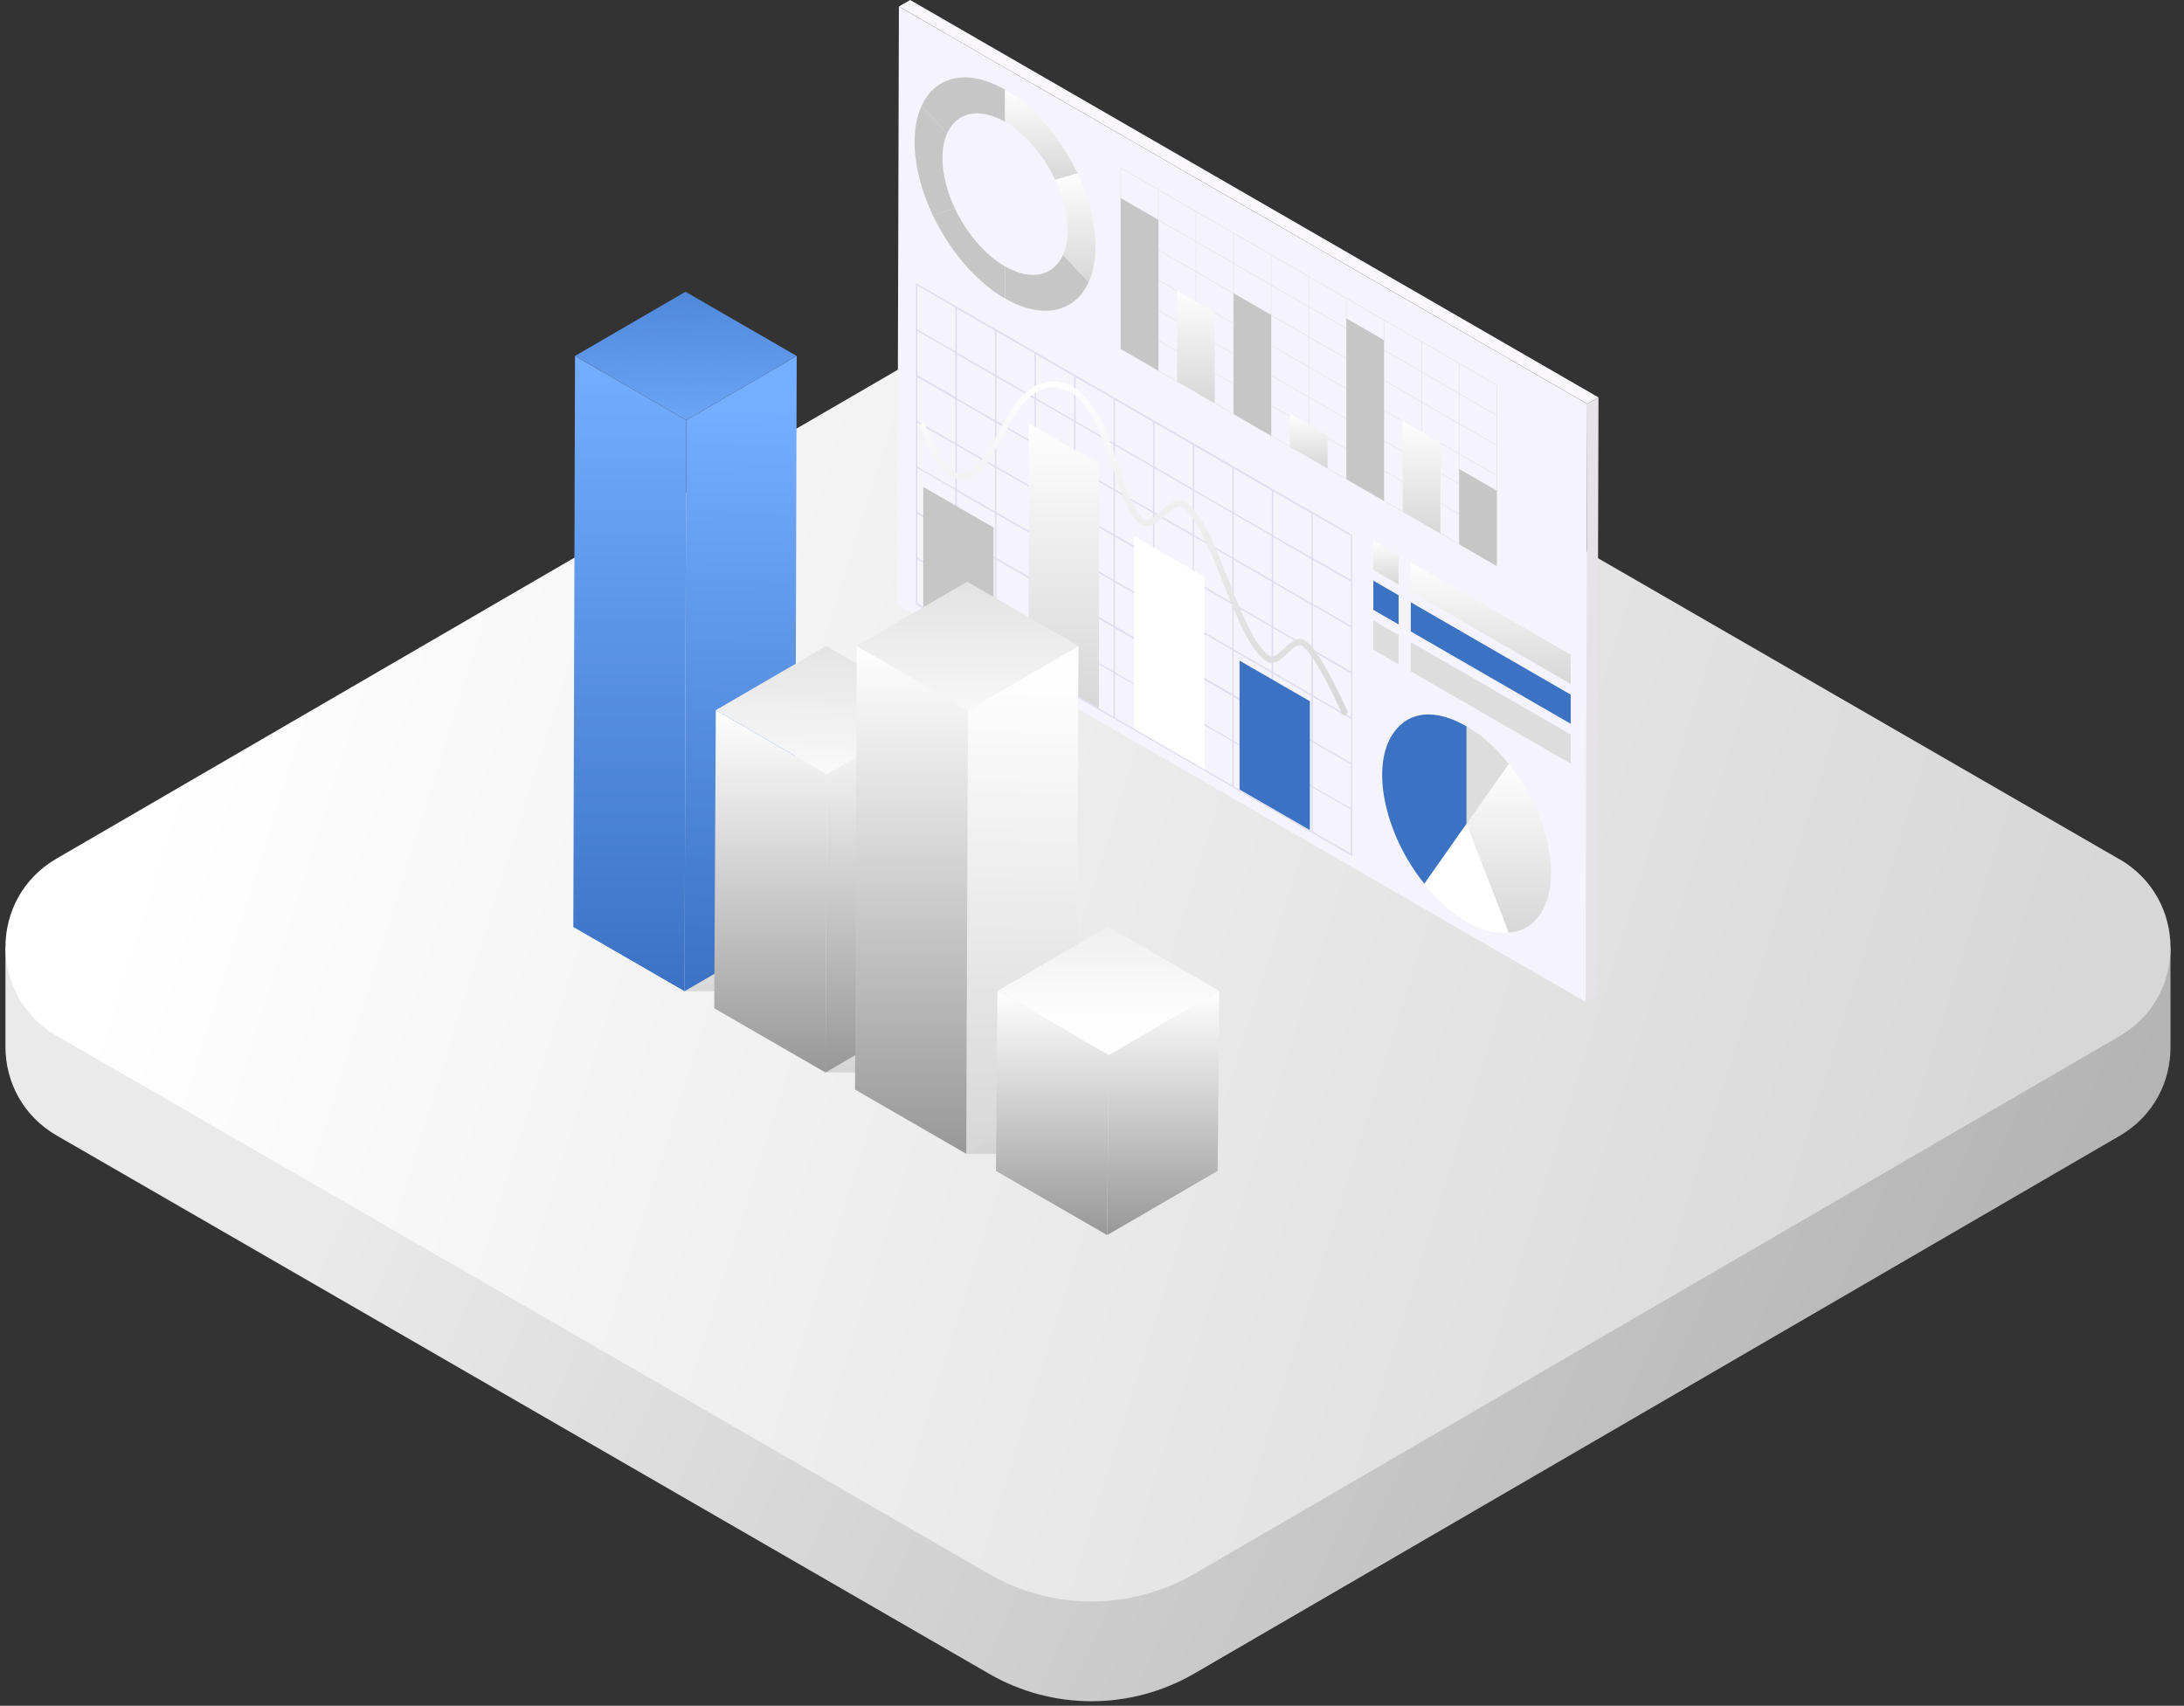 <svg width="201" height="157" viewBox="0 0 201 157" fill="none" xmlns="http://www.w3.org/2000/svg">
<rect x="0" y="0" width="201" height="157" fill="#333333" stroke="none"/>
<g clip-path="url(#clip0_2383_9423)">
<path d="M199.758 87.21H193.234L109.232 38.711C103.387 35.333 96.185 35.351 90.349 38.737L6.931 87.21H0.502V96.372V96.38C0.511 99.543 2.084 102.706 5.212 104.511L91.037 154.058C96.881 157.436 104.083 157.419 109.919 154.032L195.074 104.545C198.211 102.723 199.766 99.552 199.758 96.38V87.201V87.21Z" fill="url(#paint0_linear_2383_9423)"/>
<path d="M195.048 79.08L109.223 29.524C103.379 26.146 96.177 26.163 90.341 29.549L5.186 79.037C-1.071 82.672 -1.062 91.714 5.212 95.332L91.037 144.879C96.881 148.257 104.083 148.24 109.919 144.854L195.074 95.366C201.331 91.731 201.322 82.689 195.048 79.071V79.08Z" fill="url(#paint1_linear_2383_9423)"/>
<path d="M146.081 37.175L147.114 36.576L146.96 91.606L145.926 92.214L146.081 37.175Z" fill="#E5E3E8"/>
<path d="M82.728 0.599L83.761 0L147.114 36.577L146.081 37.176L82.728 0.599Z" fill="#F9F7FC"/>
<path d="M146.081 37.177L145.926 92.216L82.573 55.639L82.728 0.6L146.081 37.177Z" fill="#F5F3FB"/>
<path d="M128.719 53.804L126.392 52.462V49.777L128.719 51.119V53.804Z" fill="url(#paint2_linear_2383_9423)"/>
<path d="M128.719 57.472L126.392 56.13V53.445L128.719 54.788V57.472Z" fill="#3B72C3"/>
<path d="M128.719 61.142L126.392 59.8V57.115L128.719 58.457V61.142Z" fill="#DDDDDD"/>
<path d="M144.555 62.947L129.84 54.45V51.766L144.555 60.263V62.947Z" fill="url(#paint3_linear_2383_9423)"/>
<path d="M144.555 66.617L129.84 58.12V55.435L144.555 63.933V66.617Z" fill="#3B72C3"/>
<path d="M144.555 70.287L129.84 61.79V59.105L144.555 67.603V70.287Z" fill="#DDDDDD"/>
<g opacity="0.2">
<path d="M84.292 26.053V55.619L124.451 78.803V49.237L124.423 49.218L84.398 26.111L84.302 26.053H84.292ZM84.427 47.296L87.932 49.314V53.36L84.427 51.342V47.296ZM124.316 53.36L120.811 51.342V47.296L124.316 49.314V53.36ZM84.427 26.284L87.932 28.303V32.348L84.427 30.33V26.284ZM106.124 47.219V51.265L102.619 49.237V45.191L106.124 47.219ZM102.619 53.447V49.401L106.124 51.429V55.475L102.619 53.447ZM109.765 53.524V57.57L106.26 55.552V51.506L109.765 53.524ZM98.979 51.342V47.296L102.484 49.314V53.36L98.979 51.342ZM98.979 47.141V43.096L102.484 45.114V49.16L98.979 47.141ZM109.765 49.324V53.37L106.26 51.352V47.306L109.765 49.324ZM113.405 55.629V59.675L109.9 57.647V53.601L113.405 55.629ZM113.405 59.829V63.875L109.9 61.848V57.802L113.405 59.829ZM109.765 61.77L106.26 59.752V55.706L109.765 57.724V61.77ZM106.124 59.665L102.619 57.638V53.592L106.124 55.619V59.665ZM102.484 57.56L98.979 55.542V51.496L102.484 53.514V57.56ZM95.338 49.237V45.191L98.844 47.219V51.265L95.338 49.237ZM95.338 45.036V40.991L98.844 43.018V47.064L95.338 45.036ZM113.395 51.419V55.465L109.89 53.437V49.391L113.395 51.419ZM117.036 57.724V61.77L113.531 59.752V55.706L117.036 57.724ZM117.036 61.925V65.971L113.531 63.953V59.907L117.036 61.925ZM95.338 53.447V49.401L98.844 51.429V55.475L95.338 53.447ZM91.698 47.141V43.096L95.203 45.114V49.16L91.698 47.141ZM91.698 42.941V38.895L95.203 40.913V44.959L91.698 42.941ZM95.338 40.836V36.79L98.844 38.818V42.864L95.338 40.836ZM98.979 38.895L102.484 40.913V44.959L98.979 42.941V38.895ZM102.619 41L106.124 43.028V47.074L102.619 45.046V41ZM106.26 43.105L109.765 45.123V49.169L106.26 47.151V43.105ZM109.9 45.21L113.405 47.238V51.284L109.9 49.256V45.21ZM113.54 47.315L117.045 49.333V53.379L113.54 51.361V47.315ZM117.045 53.543V57.589L113.54 55.571V51.525L117.045 53.543ZM120.686 59.849V63.895L117.181 61.867V57.821L120.686 59.849ZM120.686 64.049V68.095L117.181 66.067V62.021L120.686 64.049ZM91.708 51.361V47.315L95.213 49.333V53.379L91.708 51.361ZM88.067 45.056V41.01L91.573 43.038V47.084L88.067 45.056ZM88.067 40.855V36.809L91.573 38.837V42.883L88.067 40.855ZM91.708 38.75V34.705L95.213 36.723V40.769L91.708 38.75ZM91.708 34.55V30.504L95.213 32.522V36.568L91.708 34.55ZM95.348 32.609L98.853 34.637V38.683L95.348 36.655V32.609ZM98.989 34.714L102.494 36.732V40.778L98.989 38.76V34.714ZM102.629 36.819L106.134 38.847V42.893L102.629 40.865V36.819ZM106.269 38.924L109.774 40.942V44.988L106.269 42.97V38.924ZM109.91 41.029L113.415 43.057V47.103L109.91 45.075V41.029ZM113.55 43.134L117.055 45.152V49.198L113.55 47.18V43.134ZM117.19 45.239L120.695 47.267V51.313L117.19 49.285V45.239ZM120.695 51.467V55.513L117.19 53.485V49.44L120.695 51.467ZM120.695 55.668V59.714L117.19 57.686V53.64L120.695 55.668ZM124.336 61.973V66.019L120.83 64.001V59.955L124.336 61.973ZM124.336 70.219L120.83 68.201V64.155L124.336 66.173V70.219ZM117.055 66.173V70.219L113.55 68.201V64.155L117.055 66.173ZM113.415 68.114L109.91 66.087V62.041L113.415 64.068V68.114ZM109.774 66.009L106.269 63.991V59.945L109.774 61.963V66.009ZM106.134 63.904L102.629 61.877V57.831L106.134 59.858V63.904ZM102.494 61.799L98.989 59.781V55.735L102.494 57.753V61.799ZM98.853 59.694L95.348 57.666V53.621L98.853 55.648V59.694ZM95.213 57.589L91.708 55.571V51.525L95.213 53.543V57.589ZM88.067 49.266V45.22L91.573 47.248V51.294L88.067 49.266ZM84.427 42.96V38.914L87.932 40.933V44.978L84.427 42.96ZM84.427 38.76V34.714L87.932 36.732V40.778L84.427 38.76ZM88.067 36.655V32.609L91.573 34.637V38.683L88.067 36.655ZM88.067 32.455V28.409L91.573 30.436V34.482L88.067 32.455ZM124.326 57.589L120.821 55.571V51.525L124.326 53.543V57.589ZM124.326 61.79L120.821 59.772V55.726L124.326 57.744V61.79ZM124.326 74.4L120.821 72.382V68.336L124.326 70.355V74.4ZM120.686 72.295L117.181 70.268V66.222L120.686 68.249V72.295ZM120.686 72.45V76.496L117.181 74.468V70.422L120.686 72.45ZM117.045 74.391L113.54 72.373V68.327L117.045 70.345V74.391ZM113.405 72.286L109.9 70.258V66.212L113.405 68.24V72.286ZM109.765 70.181L106.26 68.163V64.117L109.765 66.135V70.181ZM106.124 68.076L102.619 66.048V62.002L106.124 64.03V68.076ZM102.484 65.971L98.979 63.953V59.907L102.484 61.925V65.971ZM98.844 63.866L95.338 61.838V57.792L98.844 59.82V63.866ZM95.203 61.761L91.698 59.742V55.697L95.203 57.715V61.761ZM91.563 59.656L88.058 57.628V53.582L91.563 55.61V59.656ZM88.058 53.428V49.382L91.563 51.409V55.455L88.058 53.428ZM84.418 43.076L87.923 45.094V49.14L84.418 47.122V43.076ZM84.418 30.465L87.923 32.484V36.529L84.418 34.511V30.465ZM124.307 78.552L120.802 76.534V72.489L124.307 74.507V78.552ZM84.418 55.523V51.477L87.923 53.495V57.541L84.418 55.523Z" fill="#828CC0"/>
</g>
<path d="M123.756 65.805C123.756 65.805 123.833 65.805 123.862 65.786C123.998 65.728 124.056 65.564 123.998 65.428C123.737 64.849 121.458 59.77 120.116 58.959C119.401 58.525 118.735 59.152 118.156 59.703C117.557 60.263 117.18 60.591 116.833 60.369C115.481 59.5 114.255 56.419 113.077 53.426C111.812 50.23 110.614 47.208 109.118 46.232C108.316 45.711 107.534 46.406 106.858 47.024C106.173 47.642 105.68 48.028 105.265 47.768C104.415 47.237 103.73 45.218 103.005 43.084C101.934 39.937 100.707 36.364 98.4 35.437C96.874 34.829 95.551 35.08 94.334 36.219C93.311 37.175 92.519 38.614 91.766 40.004C90.346 42.602 89.371 44.127 87.846 43.422C86.745 42.911 85.538 40.159 85.171 39.135C85.123 38.99 84.968 38.923 84.823 38.971C84.678 39.019 84.611 39.174 84.659 39.319C84.717 39.473 86.088 43.2 87.614 43.915C88.57 44.359 89.439 44.147 90.279 43.278C90.984 42.544 91.582 41.443 92.229 40.275C93.716 37.571 95.252 34.771 98.187 35.949C100.263 36.789 101.441 40.236 102.484 43.278C103.276 45.605 103.961 47.613 104.975 48.241C105.777 48.743 106.54 48.048 107.215 47.439C107.93 46.792 108.393 46.425 108.818 46.706C110.17 47.584 111.387 50.664 112.565 53.639C113.839 56.844 115.037 59.876 116.533 60.832C117.258 61.296 117.924 60.668 118.523 60.108C119.092 59.567 119.498 59.229 119.836 59.442C120.85 60.05 122.829 64.144 123.505 65.67C123.553 65.766 123.65 65.834 123.756 65.834V65.805Z" fill="url(#paint4_linear_2383_9423)"/>
<path d="M114.081 72.662L120.55 76.399V64.541L114.081 60.805V72.662Z" fill="#3B72C3"/>
<path d="M104.377 67.061L110.846 70.798V53.089L104.377 49.352V67.061Z" fill="white"/>
<path d="M84.968 55.851L91.438 59.588V48.551L84.968 44.815V55.851Z" fill="#C6C6C6"/>
<path d="M94.672 61.452L101.142 65.189V42.69L94.672 38.953V61.452Z" fill="url(#paint5_linear_2383_9423)"/>
<path d="M87.884 19.188L85.837 19.777C87.353 22.992 89.777 25.908 92.5 27.482V24.527C90.617 23.436 88.937 21.418 87.884 19.197V19.188Z" fill="#C6C6C6"/>
<path d="M97.83 23.474C96.961 25.396 94.904 25.908 92.5 24.517V27.472C95.966 29.471 98.95 28.727 100.196 25.956L97.83 23.465V23.474Z" fill="#C6C6C6"/>
<path d="M92.5 11.21V8.255C89.033 6.256 86.05 7 84.804 9.771L87.17 12.262C88.039 10.341 90.096 9.829 92.5 11.219V11.21Z" fill="#C6C6C6"/>
<path d="M86.735 14.541C86.735 13.643 86.89 12.881 87.17 12.263L84.804 9.771C84.398 10.669 84.176 11.77 84.176 13.064C84.176 15.217 84.794 17.573 85.837 19.785L87.884 19.196C87.16 17.67 86.735 16.038 86.735 14.541Z" fill="#C6C6C6"/>
<path d="M97.115 16.55L99.162 15.961C97.646 12.746 95.223 9.83 92.5 8.256V11.211C94.383 12.302 96.063 14.32 97.115 16.541V16.55Z" fill="url(#paint6_linear_2383_9423)"/>
<path d="M98.264 21.194C98.264 22.092 98.11 22.855 97.83 23.473L100.196 25.965C100.601 25.067 100.823 23.966 100.823 22.672C100.823 20.518 100.205 18.162 99.162 15.951L97.115 16.54C97.839 18.066 98.264 19.698 98.264 21.194Z" fill="url(#paint7_linear_2383_9423)"/>
<path d="M137.777 52.132L137.738 52.113L103.121 32.125V15.42L103.16 15.439L137.777 35.427V52.132ZM103.17 32.096L137.729 52.045V35.456L103.17 15.507V32.096Z" fill="#E5E3E8"/>
<path d="M137.738 38.247L103.131 18.259L103.16 18.221L137.767 38.199L137.738 38.247Z" fill="#E5E3E8"/>
<path d="M137.738 41.019L103.131 21.041L103.16 20.992L137.767 40.971L137.738 41.019Z" fill="#E5E3E8"/>
<path d="M103.16 23.768L103.136 23.809L137.74 43.788L137.764 43.746L103.16 23.768Z" fill="#E5E3E8"/>
<path d="M103.164 26.549L103.14 26.591L137.744 46.569L137.768 46.527L103.164 26.549Z" fill="#E5E3E8"/>
<path d="M103.16 29.314L103.136 29.356L137.739 49.335L137.764 49.293L103.16 29.314Z" fill="#E5E3E8"/>
<path d="M134.31 33.449H134.262V50.096H134.31V33.449Z" fill="#E5E3E8"/>
<path d="M130.853 31.449H130.805V48.096H130.853V31.449Z" fill="#E5E3E8"/>
<path d="M127.397 29.451H127.348V46.098H127.397V29.451Z" fill="#E5E3E8"/>
<path d="M123.93 27.451H123.882V44.098H123.93V27.451Z" fill="#E5E3E8"/>
<path d="M120.473 25.453H120.425V42.1H120.473V25.453Z" fill="#E5E3E8"/>
<path d="M117.007 23.455H116.958V40.102H117.007V23.455Z" fill="#E5E3E8"/>
<path d="M113.55 21.465H113.502V38.112H113.55V21.465Z" fill="#E5E3E8"/>
<path d="M110.093 19.467H110.045V36.114H110.093V19.467Z" fill="#E5E3E8"/>
<path d="M106.626 17.469H106.578V34.116H106.626V17.469Z" fill="#E5E3E8"/>
<path d="M106.607 34.115L103.141 32.116V18.24L106.607 20.239V34.115Z" fill="#C6C6C6"/>
<path d="M111.792 37.109L108.336 35.11V26.738L111.792 28.737V37.109Z" fill="url(#paint8_linear_2383_9423)"/>
<path d="M132.563 49.101L129.096 47.102V38.73L132.563 40.729V49.101Z" fill="url(#paint9_linear_2383_9423)"/>
<path d="M122.182 43.105L118.716 41.106V38.074L122.182 40.073V43.105Z" fill="url(#paint10_linear_2383_9423)"/>
<path d="M137.748 52.094L134.291 50.095V43.162L137.748 45.161V52.094Z" fill="#C6C6C6"/>
<path d="M116.987 40.111L113.531 38.112V26.998L116.987 28.997V40.111Z" fill="#C6C6C6"/>
<path d="M127.368 46.098L123.911 44.1V29.307L127.368 31.305V46.098Z" fill="#C6C6C6"/>
<path d="M134.977 75.829L131.095 81.352C127.377 76.727 126.103 70.508 128.246 67.457C129.675 65.42 132.118 65.207 134.977 66.858V75.829Z" fill="#3B72C3"/>
<path d="M134.976 75.828L138.858 85.841C136.386 86.064 133.567 84.432 131.085 81.351L134.967 75.828H134.976Z" fill="white"/>
<path d="M134.977 75.828L138.858 70.305C142.576 74.93 143.85 81.148 141.707 84.2C140.992 85.214 140.104 85.735 138.858 85.841L134.977 75.828Z" fill="url(#paint11_linear_2383_9423)"/>
<path d="M134.977 75.828V66.857C136.406 67.678 137.622 68.76 138.858 70.305L134.977 75.828Z" fill="#DDDDDD"/>
<g style="mix-blend-mode:multiply" opacity="0.3">
<path d="M105.651 98.299L94.595 91.916L84.785 96.29H87.614L88.946 106.198H92.133L105.651 98.299Z" fill="url(#paint12_linear_2383_9423)"/>
</g>
<g style="mix-blend-mode:multiply" opacity="0.3">
<path d="M92.635 90.814L81.579 84.432L71.768 88.806H74.598L75.93 98.713H79.117L92.635 90.814Z" fill="url(#paint13_linear_2383_9423)"/>
</g>
<g style="mix-blend-mode:multiply" opacity="0.3">
<path d="M79.705 83.332L68.659 76.949L58.848 81.323H61.678L63.001 91.23H66.187L79.705 83.332Z" fill="url(#paint14_linear_2383_9423)"/>
</g>
<path d="M73.323 32.764L73.168 85.321L63.001 91.231L63.155 38.673L73.323 32.764Z" fill="url(#paint15_linear_2383_9423)"/>
<path d="M63.155 38.673L63.001 91.231L52.765 85.321L52.92 32.764L63.155 38.673Z" fill="url(#paint16_linear_2383_9423)"/>
<path d="M73.323 32.763L63.155 38.672L52.92 32.763L63.087 26.854L73.323 32.763Z" fill="url(#paint17_linear_2383_9423)"/>
<path d="M86.281 65.361L86.136 92.804L75.969 98.713L76.113 71.271L86.281 65.361Z" fill="url(#paint18_linear_2383_9423)"/>
<path d="M76.114 71.271L75.969 98.713L65.733 92.804L65.878 65.361L76.114 71.271Z" fill="url(#paint19_linear_2383_9423)"/>
<path d="M86.281 65.361L76.114 71.27L65.878 65.361L76.046 59.451L86.281 65.361Z" fill="url(#paint20_linear_2383_9423)"/>
<path d="M99.249 59.451L99.095 100.286L88.927 106.196L89.082 65.361L99.249 59.451Z" fill="url(#paint21_linear_2383_9423)"/>
<path d="M89.081 65.361L88.927 106.196L78.692 100.286L78.846 59.451L89.081 65.361Z" fill="url(#paint22_linear_2383_9423)"/>
<path d="M99.249 59.453L89.082 65.362L78.846 59.453L89.014 53.543L99.249 59.453Z" fill="url(#paint23_linear_2383_9423)"/>
<path d="M112.208 91.201L112.063 107.771L101.895 113.68L102.04 97.111L112.208 91.201Z" fill="url(#paint24_linear_2383_9423)"/>
<path d="M102.04 97.111L101.895 113.68L91.66 107.771L91.805 91.201L102.04 97.111Z" fill="url(#paint25_linear_2383_9423)"/>
<path d="M112.208 91.201L102.04 97.11L91.804 91.201L101.972 85.291L112.208 91.201Z" fill="url(#paint26_linear_2383_9423)"/>
</g>
<defs>
<linearGradient id="paint0_linear_2383_9423" x1="60.5" y1="45.706" x2="204" y2="111.206" gradientUnits="userSpaceOnUse">
<stop stop-color="#EAEAEA"/>
<stop offset="1" stop-color="#B0B0B0"/>
</linearGradient>
<linearGradient id="paint1_linear_2383_9423" x1="23.278" y1="44.959" x2="189.152" y2="96.956" gradientUnits="userSpaceOnUse">
<stop stop-color="white"/>
<stop offset="1" stop-color="#D7D7D7"/>
</linearGradient>
<linearGradient id="paint2_linear_2383_9423" x1="127.556" y1="49.777" x2="127.556" y2="53.804" gradientUnits="userSpaceOnUse">
<stop stop-color="#FEFEFE"/>
<stop offset="1" stop-color="#D7D7D7"/>
</linearGradient>
<linearGradient id="paint3_linear_2383_9423" x1="137.197" y1="51.766" x2="137.197" y2="62.947" gradientUnits="userSpaceOnUse">
<stop stop-color="#FEFEFE"/>
<stop offset="1" stop-color="#D7D7D7"/>
</linearGradient>
<linearGradient id="paint4_linear_2383_9423" x1="104.332" y1="35.115" x2="104.332" y2="65.834" gradientUnits="userSpaceOnUse">
<stop stop-color="#FEFEFE"/>
<stop offset="1" stop-color="#D7D7D7"/>
</linearGradient>
<linearGradient id="paint5_linear_2383_9423" x1="97.907" y1="38.953" x2="97.907" y2="65.189" gradientUnits="userSpaceOnUse">
<stop stop-color="#FEFEFE"/>
<stop offset="1" stop-color="#D7D7D7"/>
</linearGradient>
<linearGradient id="paint6_linear_2383_9423" x1="95.831" y1="8.256" x2="95.831" y2="16.55" gradientUnits="userSpaceOnUse">
<stop stop-color="#FEFEFE"/>
<stop offset="1" stop-color="#D7D7D7"/>
</linearGradient>
<linearGradient id="paint7_linear_2383_9423" x1="98.969" y1="15.951" x2="98.969" y2="25.965" gradientUnits="userSpaceOnUse">
<stop stop-color="#FEFEFE"/>
<stop offset="1" stop-color="#D7D7D7"/>
</linearGradient>
<linearGradient id="paint8_linear_2383_9423" x1="110.064" y1="26.738" x2="110.064" y2="37.109" gradientUnits="userSpaceOnUse">
<stop stop-color="#FEFEFE"/>
<stop offset="1" stop-color="#D7D7D7"/>
</linearGradient>
<linearGradient id="paint9_linear_2383_9423" x1="130.829" y1="38.73" x2="130.829" y2="49.101" gradientUnits="userSpaceOnUse">
<stop stop-color="#FEFEFE"/>
<stop offset="1" stop-color="#D7D7D7"/>
</linearGradient>
<linearGradient id="paint10_linear_2383_9423" x1="120.449" y1="38.074" x2="120.449" y2="43.105" gradientUnits="userSpaceOnUse">
<stop stop-color="#FEFEFE"/>
<stop offset="1" stop-color="#D7D7D7"/>
</linearGradient>
<linearGradient id="paint11_linear_2383_9423" x1="138.862" y1="70.305" x2="138.862" y2="85.841" gradientUnits="userSpaceOnUse">
<stop stop-color="#FEFEFE"/>
<stop offset="1" stop-color="#D7D7D7"/>
</linearGradient>
<linearGradient id="paint12_linear_2383_9423" x1="95.218" y1="91.916" x2="95.218" y2="106.198" gradientUnits="userSpaceOnUse">
<stop stop-color="white"/>
<stop offset="1" stop-color="#989898"/>
</linearGradient>
<linearGradient id="paint13_linear_2383_9423" x1="82.202" y1="84.432" x2="82.202" y2="98.713" gradientUnits="userSpaceOnUse">
<stop stop-color="white"/>
<stop offset="1" stop-color="#989898"/>
</linearGradient>
<linearGradient id="paint14_linear_2383_9423" x1="69.277" y1="76.949" x2="69.277" y2="91.23" gradientUnits="userSpaceOnUse">
<stop stop-color="white"/>
<stop offset="1" stop-color="#989898"/>
</linearGradient>
<linearGradient id="paint15_linear_2383_9423" x1="69.132" y1="37.659" x2="68.162" y2="91.231" gradientUnits="userSpaceOnUse">
<stop stop-color="#76AEFF"/>
<stop offset="1" stop-color="#3B72C3"/>
</linearGradient>
<linearGradient id="paint16_linear_2383_9423" x1="57.96" y1="32.764" x2="57.96" y2="91.231" gradientUnits="userSpaceOnUse">
<stop stop-color="#76AEFF"/>
<stop offset="1" stop-color="#3B72C3"/>
</linearGradient>
<linearGradient id="paint17_linear_2383_9423" x1="63.339" y1="42.486" x2="62.856" y2="17.864" gradientUnits="userSpaceOnUse">
<stop stop-color="#76AEFF"/>
<stop offset="1" stop-color="#3B72C3"/>
</linearGradient>
<linearGradient id="paint18_linear_2383_9423" x1="81.125" y1="65.361" x2="81.125" y2="98.713" gradientUnits="userSpaceOnUse">
<stop stop-color="white"/>
<stop offset="1" stop-color="#989898"/>
</linearGradient>
<linearGradient id="paint19_linear_2383_9423" x1="70.923" y1="65.361" x2="70.923" y2="98.713" gradientUnits="userSpaceOnUse">
<stop stop-color="white"/>
<stop offset="1" stop-color="#989898"/>
</linearGradient>
<linearGradient id="paint20_linear_2383_9423" x1="75.891" y1="73.868" x2="76.374" y2="52.142" gradientUnits="userSpaceOnUse">
<stop stop-color="#FEFEFE"/>
<stop offset="1" stop-color="#D7D7D7"/>
</linearGradient>
<linearGradient id="paint21_linear_2383_9423" x1="94.721" y1="62.28" x2="94.088" y2="106.196" gradientUnits="userSpaceOnUse">
<stop stop-color="#FEFEFE"/>
<stop offset="1" stop-color="#D7D7D7"/>
</linearGradient>
<linearGradient id="paint22_linear_2383_9423" x1="83.886" y1="59.451" x2="83.886" y2="106.196" gradientUnits="userSpaceOnUse">
<stop stop-color="white"/>
<stop offset="1" stop-color="#989898"/>
</linearGradient>
<linearGradient id="paint23_linear_2383_9423" x1="88.927" y1="69.041" x2="88.927" y2="47.315" gradientUnits="userSpaceOnUse">
<stop stop-color="#FEFEFE"/>
<stop offset="1" stop-color="#D7D7D7"/>
</linearGradient>
<linearGradient id="paint24_linear_2383_9423" x1="107.051" y1="91.201" x2="107.051" y2="113.68" gradientUnits="userSpaceOnUse">
<stop stop-color="white"/>
<stop offset="1" stop-color="#989898"/>
</linearGradient>
<linearGradient id="paint25_linear_2383_9423" x1="96.85" y1="91.201" x2="96.85" y2="113.68" gradientUnits="userSpaceOnUse">
<stop stop-color="white"/>
<stop offset="1" stop-color="#989898"/>
</linearGradient>
<linearGradient id="paint26_linear_2383_9423" x1="102.445" y1="94.145" x2="102.445" y2="70.971" gradientUnits="userSpaceOnUse">
<stop stop-color="#FEFEFE"/>
<stop offset="1" stop-color="#D7D7D7"/>
</linearGradient>
<clipPath id="clip0_2383_9423">
<rect width="200" height="157" fill="white" transform="translate(0.5)"/>
</clipPath>
</defs>
</svg>
